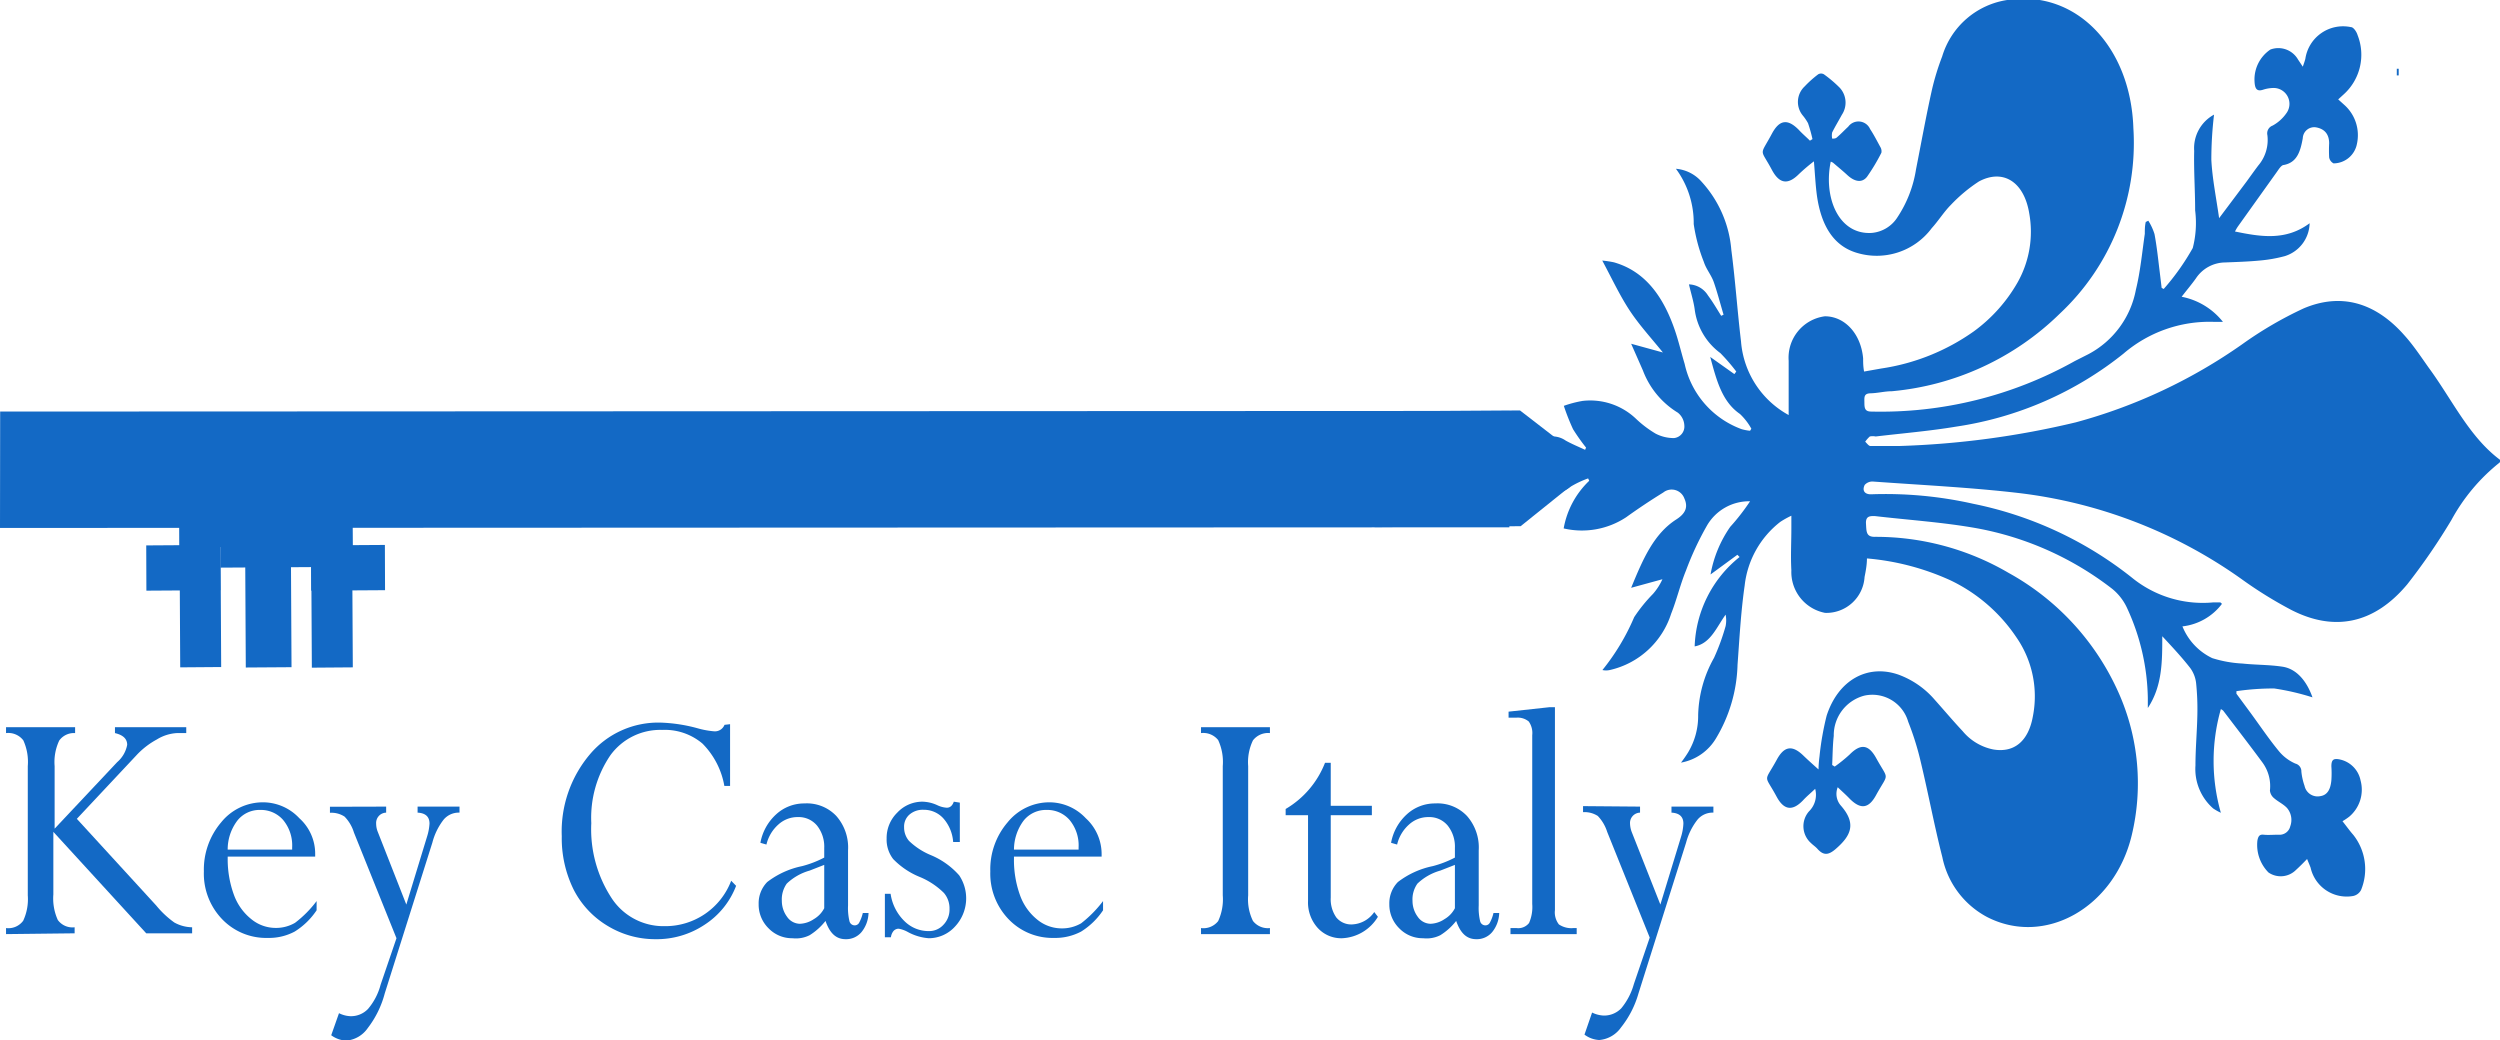 <svg viewBox="0 0 157.45 65.5" xmlns="http://www.w3.org/2000/svg"><g fill="#1369c5"><path d="m35.69 98.91a1.37 1.37 0 0 0 .56 1.11l-.57-2.68c0 .56.01 1.07.01 1.57z" transform="translate(-21.27 -67.25)"/><path d="m35.67 94.69v1.87l.72-2.8a.91.91 0 0 0 -.72.93z" transform="translate(-21.27 -67.25)"/><path d="m172.22 72v-.42h.12v.42z" transform="translate(-21.27 -67.25)"/><path d="m108.07 99.73c-.13-.51-.24-1-.34-1.52a1.52 1.52 0 0 0 -1 .63c-.19.25-.47.45-.5.87h.51z" transform="translate(-21.27 -67.25)"/><path d="m108.12 99.93h-.12-1.73c-.19 0-.37 0-.31.31a.43.43 0 0 0 .13 0h2.11c-.02-.05-.05-.18-.08-.31z" transform="translate(-21.27 -67.25)"/><path d="m98 93.54h-.37z" transform="translate(-21.27 -67.25)"/><path d="m120.39 95.72-3.39-2.62-9.19.06-4.58 3.68 4.62 3.61 9.19-.06 3.56-2.86c-.06-.6-.14-1.2-.21-1.81z" transform="translate(-21.27 -67.25)"/><path d="m62.64 26.29 15.98 3.24-15.95 3.45-31.92.2-15.98-3.25 15.94-3.44z"/><path d="m0 33.25.01-7.33 95.06-.04-.01 7.33z"/><path d="m19.64 42.05-.06-11.24 2.58-.02.06 11.24z"/><path d="m15.48 42.04-.06-11.3 2.88-.02.06 11.3z"/><path d="m11.35 42.03-.06-11.36 2.58-.01.06 11.35z"/><path d="m9.22 37.2-.01-2.85 4.65-.03.02 2.85z"/><path d="m19.6 37.2-.02-2.85 4.66-.03.01 2.85z"/><path d="m11.3 34.47-.01-3.67 10.91-.06.02 3.67z"/><path d="m13.88 35.75v-1.61l6.61-.04.01 1.61z"/><g transform="translate(-21.27 -67.25)"><path d="m124 104.27c.73-1.77 1.41-3.39 2.85-4.31.62-.4.73-.81.5-1.32a.85.85 0 0 0 -1.33-.37q-1.2.74-2.34 1.56a5.06 5.06 0 0 1 -3.93.7 5.45 5.45 0 0 1 1.61-3l-.07-.15a6.15 6.15 0 0 0 -1.1.52 1.85 1.85 0 0 1 -2.68-.31l-1.06-1.06c.61-.54 1.15-1.1 1.75-1.53a1.46 1.46 0 0 1 1.68 0c.4.22.81.39 1.22.58l.06-.14a12.08 12.08 0 0 1 -.82-1.16 13.61 13.61 0 0 1 -.58-1.47 7.08 7.08 0 0 1 1.18-.31 4.18 4.18 0 0 1 3.36 1.12 6.87 6.87 0 0 0 1.24.94 2.48 2.48 0 0 0 1.16.28.73.73 0 0 0 .65-.79 1.09 1.09 0 0 0 -.41-.81 5.3 5.3 0 0 1 -2.2-2.66l-.74-1.68 2 .55c-.75-.93-1.5-1.74-2.11-2.67s-1.11-2-1.71-3.12a6.66 6.66 0 0 1 .73.11c1.94.55 3.09 2.11 3.82 4.21.25.71.42 1.46.64 2.19a5.67 5.67 0 0 0 3.59 4.11 3.1 3.1 0 0 0 .53.1l.08-.13a3.78 3.78 0 0 0 -.72-.93c-1.12-.77-1.47-2.1-1.87-3.59l1.52 1.08.12-.16a11.72 11.72 0 0 0 -1-1.16 4.06 4.06 0 0 1 -1.62-2.77c-.07-.5-.23-1-.36-1.56a1.46 1.46 0 0 1 1.2.7c.3.4.56.85.83 1.28l.15-.07c-.21-.7-.39-1.41-.63-2.09-.16-.43-.47-.79-.61-1.23a10.56 10.56 0 0 1 -.64-2.39 5.74 5.74 0 0 0 -1.12-3.48 2.41 2.41 0 0 1 1.62.82 7.23 7.23 0 0 1 1.87 4.3c.25 1.91.38 3.84.61 5.76a5.8 5.8 0 0 0 3 4.63v-1.54c0-.63 0-1.26 0-1.88a2.63 2.63 0 0 1 2.28-2.8c1.24 0 2.27 1.08 2.41 2.65 0 .25 0 .5.06.83l1.07-.19a13.49 13.49 0 0 0 5.84-2.34 9.84 9.84 0 0 0 2.75-3.07 6.5 6.5 0 0 0 .74-4.37c-.33-2-1.66-2.81-3.17-2a9.8 9.8 0 0 0 -1.77 1.48c-.43.43-.78 1-1.2 1.46a4.32 4.32 0 0 1 -4.73 1.55c-1.53-.46-2.25-1.83-2.5-3.6-.09-.66-.12-1.34-.19-2.16a11.76 11.76 0 0 0 -.94.8c-.68.68-1.22.64-1.7-.25-.76-1.43-.79-.82 0-2.3.48-.89 1-.93 1.69-.23.22.24.47.45.7.68l.16-.1a9.5 9.5 0 0 0 -.28-1 3.07 3.07 0 0 0 -.35-.51 1.34 1.34 0 0 1 .14-1.81 6.79 6.79 0 0 1 .85-.76.36.36 0 0 1 .36 0 7.77 7.77 0 0 1 1 .85 1.38 1.38 0 0 1 .13 1.7c-.2.37-.42.73-.61 1.11a1 1 0 0 0 0 .39c.1 0 .22 0 .29-.07.25-.21.48-.46.72-.68a.8.8 0 0 1 1.38.15c.24.36.44.76.65 1.14a.51.51 0 0 1 .06.35 12 12 0 0 1 -.91 1.52c-.32.4-.78.3-1.22-.1-.29-.27-.6-.52-.9-.78a.6.6 0 0 0 -.16-.08c-.47 2.27.5 4.61 2.57 4.49a2.13 2.13 0 0 0 1.64-1 7.56 7.56 0 0 0 1.16-3c.33-1.67.63-3.34 1-5a15.72 15.72 0 0 1 .65-2.12 5.07 5.07 0 0 1 4.16-3.56c4.26-.63 7.71 2.94 7.88 8.08a14.71 14.71 0 0 1 -4.63 11.68 17.36 17.36 0 0 1 -10.58 4.89c-.44 0-.89.12-1.34.13s-.39.27-.39.61.05.53.4.54a25 25 0 0 0 12.85-3.18l.85-.43a5.8 5.8 0 0 0 3-4.07c.28-1.14.39-2.34.56-3.51 0-.25 0-.5.06-.75l.16-.08a3.55 3.55 0 0 1 .39.84c.15.79.23 1.59.33 2.39l.12 1 .13.07a14.9 14.9 0 0 0 1.83-2.58 6.3 6.3 0 0 0 .15-2.37c0-1.25-.09-2.5-.06-3.75a2.4 2.4 0 0 1 1.25-2.28 24.2 24.2 0 0 0 -.17 2.84c.06 1.18.3 2.35.49 3.68l1.74-2.32c.24-.33.48-.67.73-1a2.48 2.48 0 0 0 .57-1.91.52.52 0 0 1 .33-.6 2.54 2.54 0 0 0 .86-.77 1 1 0 0 0 -.78-1.6 2.25 2.25 0 0 0 -.68.11c-.42.14-.52-.1-.54-.53a2.27 2.27 0 0 1 1-2 1.43 1.43 0 0 1 1.74.63l.3.45c.07-.2.12-.34.16-.49a2.4 2.4 0 0 1 2.88-2c.15 0 .35.29.41.5a3.36 3.36 0 0 1 -.87 3.73l-.35.32.41.37a2.55 2.55 0 0 1 .77 2.43 1.51 1.51 0 0 1 -1.47 1.23.52.52 0 0 1 -.28-.38 8.64 8.64 0 0 1 0-.88c0-.59-.3-.9-.78-1a.72.72 0 0 0 -.88.67c-.15.84-.36 1.53-1.19 1.69-.17 0-.34.3-.48.49l-2.4 3.36a2.55 2.55 0 0 0 -.2.34c1.64.34 3.21.59 4.7-.52a2.22 2.22 0 0 1 -1.56 2.07 9 9 0 0 1 -1.6.28c-.73.07-1.45.09-2.18.12a2.23 2.23 0 0 0 -1.82 1c-.27.38-.57.73-.9 1.16a4.38 4.38 0 0 1 2.6 1.58h-.59a8.31 8.31 0 0 0 -5.67 2 22 22 0 0 1 -10.55 4.6c-1.68.28-3.38.42-5.06.62a.88.88 0 0 0 -.37 0 1.9 1.9 0 0 0 -.29.33c.11.1.22.27.33.27q.9 0 1.8 0a54.81 54.81 0 0 0 11.13-1.49 33.36 33.36 0 0 0 10.5-4.93 23.93 23.93 0 0 1 3.86-2.25c2.37-1 4.53-.36 6.35 1.71.54.6 1 1.29 1.5 2 1.48 2 2.57 4.4 4.54 5.85 0 .1-.06.16-.09.18a11.87 11.87 0 0 0 -3 3.59 39.09 39.09 0 0 1 -2.78 4.05c-2.1 2.51-4.62 3-7.33 1.6a26.15 26.15 0 0 1 -3.08-1.91 30.35 30.35 0 0 0 -14.07-5.44c-3-.35-6.09-.5-9.14-.72a.65.65 0 0 0 -.55.21c-.18.36 0 .61.43.59a25.16 25.16 0 0 1 6.41.6 23.57 23.57 0 0 1 10 4.66 7.06 7.06 0 0 0 5.1 1.55h.46s0 0 .1.09a3.63 3.63 0 0 1 -2.49 1.42 3.77 3.77 0 0 0 1.88 2 7.58 7.58 0 0 0 1.9.34c.84.09 1.69.07 2.53.2s1.5.85 1.88 1.93a15.41 15.41 0 0 0 -2.41-.56 16.07 16.07 0 0 0 -2.38.17v.16l.9 1.22c.6.82 1.17 1.67 1.81 2.44a2.8 2.8 0 0 0 1 .74.5.5 0 0 1 .38.5 3.8 3.8 0 0 0 .2.9.84.84 0 0 0 1 .65c.46-.07.64-.46.69-1a6.46 6.46 0 0 0 0-.88c0-.4.13-.48.41-.45a1.69 1.69 0 0 1 1.43 1.35 2.22 2.22 0 0 1 -.71 2.27 4 4 0 0 1 -.43.29c.24.3.45.6.68.86a3.47 3.47 0 0 1 .49 3.47.73.73 0 0 1 -.5.38 2.33 2.33 0 0 1 -2.68-1.79c-.06-.16-.13-.32-.22-.54-.25.26-.47.48-.7.69a1.36 1.36 0 0 1 -1.73.16 2.47 2.47 0 0 1 -.7-2c.05-.29.14-.41.4-.38s.62 0 .93 0a.69.69 0 0 0 .74-.53 1.16 1.16 0 0 0 -.21-1.16c-.24-.25-.56-.39-.82-.62a.71.71 0 0 1 -.25-.47 2.51 2.51 0 0 0 -.48-1.78c-.81-1.1-1.64-2.17-2.46-3.25a.65.65 0 0 0 -.15-.1 11.88 11.88 0 0 0 0 6.53 3.74 3.74 0 0 1 -.48-.27 3.3 3.3 0 0 1 -1.12-2.71c0-1.07.1-2.13.12-3.2a16.14 16.14 0 0 0 -.08-2 2 2 0 0 0 -.37-.94c-.53-.68-1.11-1.3-1.76-2 0 1.62 0 3.14-.91 4.52 0-.3 0-.47 0-.63a14 14 0 0 0 -1.3-5.65 3.36 3.36 0 0 0 -.95-1.23 19.71 19.71 0 0 0 -8.52-3.81c-2.13-.38-4.3-.52-6.44-.77-.29 0-.57 0-.54.48s0 .82.52.83a16.56 16.56 0 0 1 8.46 2.27 16.08 16.08 0 0 1 6.93 7.55 14 14 0 0 1 .82 9c-1.1 4.54-5.47 7-9.11 5.12a5.51 5.51 0 0 1 -2.81-3.76c-.51-2-.88-4-1.36-6a17.71 17.71 0 0 0 -.79-2.53 2.35 2.35 0 0 0 -2.76-1.65 2.58 2.58 0 0 0 -1.93 2.54c-.07.6-.07 1.22-.1 1.83l.16.1a9.53 9.53 0 0 0 .93-.75c.69-.7 1.2-.67 1.69.23.79 1.43.79.86 0 2.29-.48.9-1 .94-1.69.24-.22-.23-.47-.45-.74-.71a1.12 1.12 0 0 0 .2 1.16c1 1.14.63 1.9-.33 2.73-.45.39-.76.42-1.14 0-.12-.14-.28-.24-.41-.37a1.42 1.42 0 0 1 -.13-2 1.46 1.46 0 0 0 .39-1.42c-.27.26-.53.47-.76.72-.65.68-1.19.65-1.66-.21-.8-1.49-.82-.84 0-2.34.48-.89 1-.93 1.7-.24.27.26.55.51.93.85a7.13 7.13 0 0 1 .06-.8 18.05 18.05 0 0 1 .45-2.58c.73-2.26 2.58-3.27 4.53-2.59a5.49 5.49 0 0 1 2.26 1.56c.6.67 1.18 1.36 1.78 2a3.36 3.36 0 0 0 1.92 1.15c1.32.23 2.22-.52 2.5-2.08a6.53 6.53 0 0 0 -1.05-5 10.39 10.39 0 0 0 -4.16-3.58 15.92 15.92 0 0 0 -5.24-1.37c0 .38-.07.78-.15 1.17a2.41 2.41 0 0 1 -2.48 2.26 2.62 2.62 0 0 1 -2.13-2.68c-.05-.88 0-1.76 0-2.65 0-.22 0-.44 0-.79a5.48 5.48 0 0 0 -.7.39 5.89 5.89 0 0 0 -2.24 4c-.24 1.66-.33 3.36-.45 5a9.47 9.47 0 0 1 -1.35 4.62 3.23 3.23 0 0 1 -2.21 1.54 7.66 7.66 0 0 0 .45-.65 4.45 4.45 0 0 0 .63-2.33 7.71 7.71 0 0 1 1-3.62 13.87 13.87 0 0 0 .73-2 1.89 1.89 0 0 0 0-.72c-.57.79-.95 1.82-1.95 2a7.53 7.53 0 0 1 2.83-5.63l-.14-.14-1.69 1.24a7.54 7.54 0 0 1 1.24-3 13.52 13.52 0 0 0 1.25-1.61 3.07 3.07 0 0 0 -2.72 1.54 19.25 19.25 0 0 0 -1.32 2.83c-.36.88-.58 1.83-.93 2.71a5.28 5.28 0 0 1 -3.87 3.55 1.08 1.08 0 0 1 -.46 0 14 14 0 0 0 2-3.33 9.79 9.79 0 0 1 1.18-1.46 3.72 3.72 0 0 0 .6-.93z"/><path d="m21.65 126.08v-.38a1.16 1.16 0 0 0 1.08-.46 3.21 3.21 0 0 0 .29-1.6v-8.14a3.27 3.27 0 0 0 -.28-1.62 1.19 1.19 0 0 0 -1.09-.46v-.37h4.35v.37a1.14 1.14 0 0 0 -1 .47 3.17 3.17 0 0 0 -.29 1.61v3.94l3.94-4.19a1.9 1.9 0 0 0 .63-1.09c0-.38-.26-.62-.77-.74v-.37h4.49v.37h-.6a2.69 2.69 0 0 0 -1.25.4 5 5 0 0 0 -1.29 1l-3.75 4 5 5.46a5.86 5.86 0 0 0 1.14 1.07 2.37 2.37 0 0 0 1.12.3v.38h-2.89l-5.85-6.39v3.94a3.28 3.28 0 0 0 .28 1.61 1.14 1.14 0 0 0 1.06.46v.38z"/><path d="m41.21 124v.58a4.54 4.54 0 0 1 -1.38 1.34 3.43 3.43 0 0 1 -1.69.4 3.84 3.84 0 0 1 -2.89-1.19 4.14 4.14 0 0 1 -1.14-3 4.59 4.59 0 0 1 1.09-3.09 3.38 3.38 0 0 1 2.66-1.26 3.13 3.13 0 0 1 2.26 1 3 3 0 0 1 1 2.25v.17h-5.51v.11a6.53 6.53 0 0 0 .39 2.29 3.47 3.47 0 0 0 1.1 1.54 2.42 2.42 0 0 0 1.5.55 2.37 2.37 0 0 0 1.25-.32 6.89 6.89 0 0 0 1.36-1.37zm-5.6-3.24h4.06v-.15a2.5 2.5 0 0 0 -.57-1.72 1.85 1.85 0 0 0 -1.43-.63 1.78 1.78 0 0 0 -1.45.67 3 3 0 0 0 -.61 1.85z"/><path d="m45.59 118.05v.38a.65.65 0 0 0 -.63.7 1.4 1.4 0 0 0 .11.53l1.79 4.56 1.3-4.26a3.33 3.33 0 0 0 .16-.84q0-.65-.75-.69v-.38h2.64v.38a1.24 1.24 0 0 0 -1 .44 4 4 0 0 0 -.71 1.45l-3 9.5a6.13 6.13 0 0 1 -1.07 2.18 1.83 1.83 0 0 1 -1.37.79 1.75 1.75 0 0 1 -.93-.34l.49-1.39a1.76 1.76 0 0 0 .72.19 1.48 1.48 0 0 0 1.11-.46 3.86 3.86 0 0 0 .79-1.52l1-2.93-2.68-6.66a2.45 2.45 0 0 0 -.59-1 1.51 1.51 0 0 0 -.92-.24v-.38z"/><path d="m67.25 112.86v3.89h-.36a5 5 0 0 0 -1.38-2.67 3.67 3.67 0 0 0 -2.54-.86 3.88 3.88 0 0 0 -3.26 1.6 7 7 0 0 0 -1.2 4.27 7.93 7.93 0 0 0 1.27 4.71 3.9 3.9 0 0 0 3.33 1.78 4.44 4.44 0 0 0 4.21-2.86l.31.32a5.07 5.07 0 0 1 -2 2.46 5.43 5.43 0 0 1 -3.08.9 5.76 5.76 0 0 1 -3-.83 5.65 5.65 0 0 1 -2.15-2.29 7.3 7.3 0 0 1 -.75-3.37 7.53 7.53 0 0 1 1.77-5.15 5.63 5.63 0 0 1 4.46-2 10 10 0 0 1 2.3.35 5.49 5.49 0 0 0 1.08.2.65.65 0 0 0 .64-.41z"/><path d="m71.18 126.34a2.05 2.05 0 0 1 -1.51-.63 2.09 2.09 0 0 1 -.62-1.52 1.91 1.91 0 0 1 .54-1.39 5.37 5.37 0 0 1 2.19-1 6.53 6.53 0 0 0 1.4-.54v-.6a2.13 2.13 0 0 0 -.45-1.41 1.5 1.5 0 0 0 -1.21-.54 1.79 1.79 0 0 0 -1.23.47 2.43 2.43 0 0 0 -.75 1.26l-.38-.11a3.19 3.19 0 0 1 1-1.8 2.61 2.61 0 0 1 1.78-.68 2.55 2.55 0 0 1 2 .79 3 3 0 0 1 .74 2.17v3.46a3.57 3.57 0 0 0 .09 1 .34.34 0 0 0 .33.26.32.32 0 0 0 .27-.15 2.41 2.41 0 0 0 .24-.63h.36a2 2 0 0 1 -.44 1.2 1.26 1.26 0 0 1 -1 .45c-.61 0-1-.38-1.27-1.15a3.85 3.85 0 0 1 -1 .9 1.92 1.92 0 0 1 -1.08.19zm2-1.89v-2.73l-.92.36a3.43 3.43 0 0 0 -1.44.82 1.72 1.72 0 0 0 -.31 1.09 1.68 1.68 0 0 0 .33 1 1 1 0 0 0 .8.44 1.67 1.67 0 0 0 .88-.29 1.7 1.7 0 0 0 .66-.69z"/><path d="m81.72 117.8v2.48h-.42a2.51 2.51 0 0 0 -.61-1.48 1.65 1.65 0 0 0 -1.25-.55 1.28 1.28 0 0 0 -.89.3 1 1 0 0 0 -.34.8 1.3 1.3 0 0 0 .31.86 4.4 4.4 0 0 0 1.36.89 4.88 4.88 0 0 1 1.8 1.28 2.6 2.6 0 0 1 -.26 3.22 2.23 2.23 0 0 1 -1.66.74 3.25 3.25 0 0 1 -1.31-.39 1.85 1.85 0 0 0 -.58-.21.43.43 0 0 0 -.33.15.76.76 0 0 0 -.16.39h-.38v-2.74h.36a3 3 0 0 0 .87 1.72 2.15 2.15 0 0 0 1.53.63 1.21 1.21 0 0 0 .93-.4 1.37 1.37 0 0 0 .38-1 1.49 1.49 0 0 0 -.35-1 4.71 4.71 0 0 0 -1.5-1 4.88 4.88 0 0 1 -1.7-1.14 2 2 0 0 1 -.41-1.29 2.23 2.23 0 0 1 .67-1.63 2.16 2.16 0 0 1 1.6-.69 2.35 2.35 0 0 1 .94.23 1.59 1.59 0 0 0 .58.15c.2 0 .35-.12.44-.38z"/><path d="m90.74 124v.58a4.54 4.54 0 0 1 -1.38 1.34 3.47 3.47 0 0 1 -1.7.4 3.83 3.83 0 0 1 -2.88-1.19 4.14 4.14 0 0 1 -1.14-3 4.54 4.54 0 0 1 1.09-3.09 3.38 3.38 0 0 1 2.66-1.26 3.15 3.15 0 0 1 2.26 1 3.06 3.06 0 0 1 1 2.25v.17h-5.52v.11a6.52 6.52 0 0 0 .38 2.32 3.46 3.46 0 0 0 1.09 1.54 2.43 2.43 0 0 0 1.51.55 2.39 2.39 0 0 0 1.25-.32 7.47 7.47 0 0 0 1.38-1.4zm-5.61-3.24h4.07v-.15a2.5 2.5 0 0 0 -.57-1.72 1.85 1.85 0 0 0 -1.43-.63 1.8 1.8 0 0 0 -1.46.67 3.07 3.07 0 0 0 -.61 1.85z"/><path d="m101.25 113.05v.37a1.2 1.2 0 0 0 -1.07.46 3.17 3.17 0 0 0 -.3 1.62v8.14a3.1 3.1 0 0 0 .3 1.61 1.19 1.19 0 0 0 1.07.45v.38h-4.34v-.38a1.18 1.18 0 0 0 1.08-.44 3.25 3.25 0 0 0 .29-1.62v-8.14a3.28 3.28 0 0 0 -.29-1.64 1.2 1.2 0 0 0 -1.08-.44v-.37z"/><path d="m104.72 115.29h.36v2.71h2.59v.59h-2.59v5.19a2 2 0 0 0 .35 1.25 1.21 1.21 0 0 0 1 .44 1.78 1.78 0 0 0 1.39-.78l.23.3a2.77 2.77 0 0 1 -2.25 1.35 2 2 0 0 1 -1.55-.66 2.39 2.39 0 0 1 -.6-1.69v-5.4h-1.41v-.39a5.82 5.82 0 0 0 2.48-2.91z"/><path d="m110.9 126.34a2.05 2.05 0 0 1 -1.51-.63 2.09 2.09 0 0 1 -.62-1.52 1.91 1.91 0 0 1 .54-1.39 5.37 5.37 0 0 1 2.19-1 6.53 6.53 0 0 0 1.4-.54v-.6a2.13 2.13 0 0 0 -.45-1.41 1.5 1.5 0 0 0 -1.21-.54 1.79 1.79 0 0 0 -1.23.47 2.43 2.43 0 0 0 -.75 1.26l-.38-.11a3.19 3.19 0 0 1 1-1.8 2.61 2.61 0 0 1 1.78-.68 2.55 2.55 0 0 1 2 .79 3 3 0 0 1 .74 2.17v3.46a3.57 3.57 0 0 0 .09 1 .34.34 0 0 0 .33.26.32.32 0 0 0 .27-.15 2.41 2.41 0 0 0 .24-.63h.36a2 2 0 0 1 -.44 1.2 1.26 1.26 0 0 1 -1 .45c-.61 0-1-.38-1.27-1.15a3.85 3.85 0 0 1 -1 .9 1.92 1.92 0 0 1 -1.08.19zm2-1.89v-2.73l-.92.36a3.43 3.43 0 0 0 -1.44.82 1.72 1.72 0 0 0 -.31 1.09 1.68 1.68 0 0 0 .33 1 1 1 0 0 0 .8.44 1.67 1.67 0 0 0 .88-.29 1.7 1.7 0 0 0 .66-.69z"/><path d="m120.37 125.7h.2v.38h-4.17v-.38h.38a.86.86 0 0 0 .79-.32 2.5 2.5 0 0 0 .2-1.2v-10.63a1.25 1.25 0 0 0 -.22-.86 1.08 1.08 0 0 0 -.79-.24h-.48v-.38l2.57-.28h.35v12.78a1.23 1.23 0 0 0 .25.9 1.4 1.4 0 0 0 .92.23z"/><path d="m124.56 118.05v.38a.65.65 0 0 0 -.63.7 1.62 1.62 0 0 0 .11.53l1.8 4.56 1.3-4.26a3.24 3.24 0 0 0 .15-.84q0-.65-.75-.69v-.38h2.64v.38a1.24 1.24 0 0 0 -1 .44 4 4 0 0 0 -.72 1.45l-3 9.5a6.13 6.13 0 0 1 -1.1 2.14 1.86 1.86 0 0 1 -1.37.79 1.69 1.69 0 0 1 -.93-.34l.48-1.39a1.8 1.8 0 0 0 .73.19 1.5 1.5 0 0 0 1.11-.46 4.14 4.14 0 0 0 .79-1.52l1-2.93-2.68-6.66a2.57 2.57 0 0 0 -.59-1 1.55 1.55 0 0 0 -.93-.24v-.38z"/></g></g></svg>